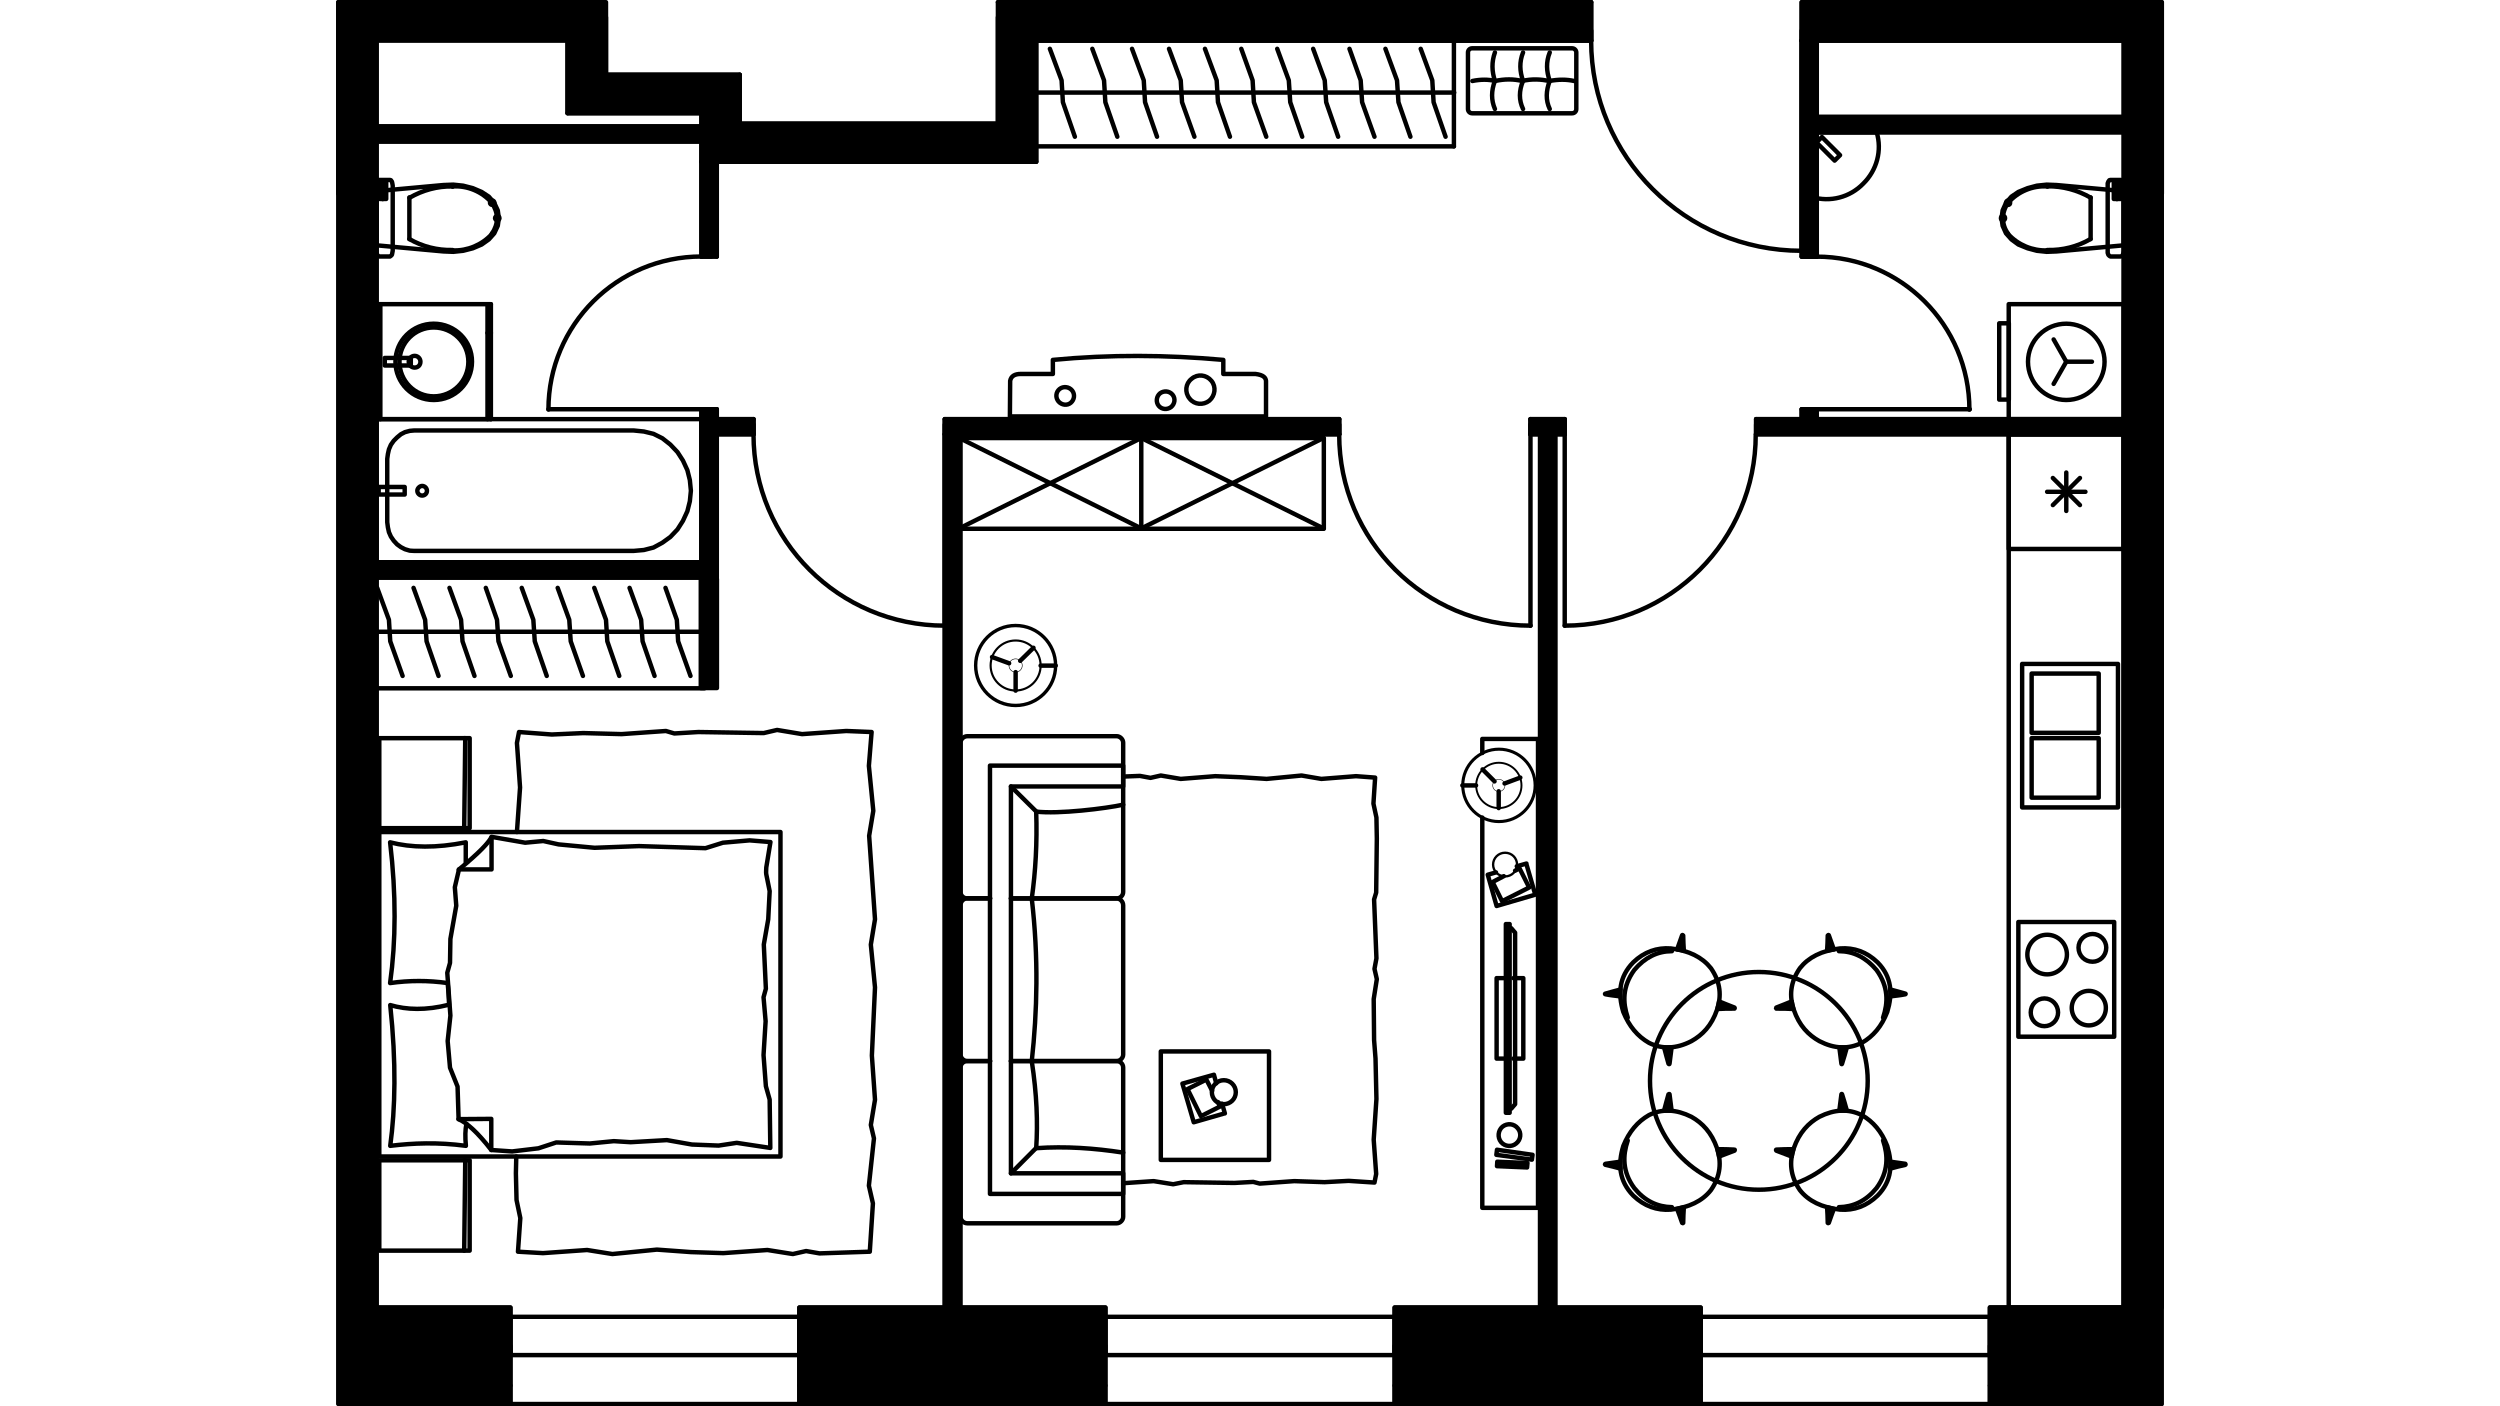 <?xml version="1.0" encoding="utf-8"?>
<!-- Generator: Adobe Illustrator 22.0.1, SVG Export Plug-In . SVG Version: 6.00 Build 0)  -->
<svg version="1.1" id="Слой_1" xmlns="http://www.w3.org/2000/svg" xmlns:xlink="http://www.w3.org/1999/xlink" x="0px" y="0px"
	 viewBox="0 0 1920 1080" style="enable-background:new 0 0 1920 1080;" xml:space="preserve">
<style type="text/css">
	.st0{fill:none;stroke:#000000;stroke-width:3.412;stroke-linecap:round;stroke-linejoin:round;stroke-miterlimit:22.926;}
	.st1{fill:none;stroke:#000000;stroke-width:3.415;stroke-linejoin:round;stroke-miterlimit:22.926;}
	.st2{fill:none;stroke:#000000;stroke-width:2.4;stroke-linecap:round;stroke-linejoin:round;stroke-miterlimit:22.926;}
	.st3{fill:none;stroke:#000000;stroke-width:3.415;stroke-linecap:round;stroke-linejoin:round;stroke-miterlimit:22.926;}
	.st4{fill:none;stroke:#000000;stroke-width:2.377;stroke-linecap:round;stroke-linejoin:round;stroke-miterlimit:22.926;}
	.st5{fill:none;stroke:#000000;stroke-width:1.49;stroke-linecap:round;stroke-linejoin:round;stroke-miterlimit:22.926;}
	.st6{fill:none;stroke:#000000;stroke-width:0.399;stroke-linecap:round;stroke-linejoin:round;stroke-miterlimit:22.926;}
	.st7{fill:none;stroke:#000000;stroke-width:1.811;stroke-linecap:round;stroke-linejoin:round;stroke-miterlimit:22.926;}
	.st8{fill:none;stroke:#000000;stroke-width:2.624;stroke-linecap:round;stroke-linejoin:round;stroke-miterlimit:22.926;}
	.st9{fill:none;stroke:#000000;stroke-width:1.644;stroke-linecap:round;stroke-linejoin:round;stroke-miterlimit:22.926;}
	.st10{fill:none;stroke:#000000;stroke-width:0.44;stroke-linecap:round;stroke-linejoin:round;stroke-miterlimit:22.926;}
	.st11{fill:none;}
</style>
<g>
	<rect x="1542.7" y="333.5" class="st0" width="88.3" height="670.7"/>
	<rect x="1542.7" y="333.5" class="st0" width="88.3" height="88.1"/>
	<rect x="1550.1" y="708.1" class="st0" width="73.6" height="88.1"/>
	<rect x="1553" y="509.9" class="st0" width="73.6" height="110.2"/>
	<line class="st0" x1="1586.9" y1="362.9" x2="1586.9" y2="392.4"/>
	<line class="st0" x1="1576.6" y1="367.1" x2="1597.4" y2="387.9"/>
	<line class="st0" x1="1572.2" y1="377.7" x2="1601.6" y2="377.7"/>
	<line class="st0" x1="1576.6" y1="387.9" x2="1597.4" y2="367.1"/>
	<rect x="1560.3" y="517.3" class="st0" width="51.5" height="45.5"/>
	<rect x="1560.3" y="566.9" class="st0" width="51.5" height="45.7"/>
	<path class="st0" d="M1607.1,717.3c-6,0-10.8,4.7-10.8,10.5c0,6,4.7,10.8,10.8,10.8c5.8,0,10.5-4.7,10.5-10.8
		C1617.6,722.1,1612.9,717.3,1607.1,717.3"/>
	<path class="st0" d="M1572.2,717.9c-8.4,0-15.2,6.8-15.2,15.2s6.8,15.2,15.2,15.2c8.4,0,15.2-6.8,15.2-15.2
		C1587.4,724.7,1580.6,717.9,1572.2,717.9"/>
	<path class="st0" d="M1604.2,761c-7.4,0-13.1,6-13.1,13.1c0,7.4,5.8,13.4,13.1,13.4c7.4,0,13.1-6,13.1-13.4
		C1617.4,767,1611.6,761,1604.2,761"/>
	<path class="st0" d="M1570.1,766.8c-5.8,0-10.5,4.7-10.5,10.8c0,5.8,4.7,10.5,10.5,10.5s10.5-4.7,10.5-10.5
		C1580.6,771.5,1575.8,766.8,1570.1,766.8"/>
	<path class="st0" d="M1391.6,151.3c13.9,4.2,29.2,0.3,39.4-10.3c10.5-10.3,14.5-25.5,10.3-39.4"/>
	<polyline class="st0" points="1441.5,101.6 1391.6,101.6 1391.6,151.3 	"/>
	
		<rect x="1401.3" y="104.3" transform="matrix(0.707 -0.707 0.707 0.707 330.598 1026.388)" class="st0" width="5.9" height="19.7"/>
	<polygon class="st0" points="1557.2,190.7 1550.1,187.8 1544.8,183.9 1540.6,179.2 1538,173.4 1537.2,167.6 1538,161.6 
		1540.6,155.8 1544.8,151 1550.1,147.4 1557.2,144.5 1564.3,142.6 1571.9,141.8 1579.5,142.1 1631.1,146.8 1631.1,188.4 
		1579.5,193.1 1571.9,193.4 1564.3,192.6 	"/>
	<path d="M1542.2,155.8h-1.6c0,0.8,0.8,1.6,1.6,1.6c1.1,0,1.6-0.8,1.6-1.6c0-1.1-0.5-1.8-1.6-1.8c-0.8,0-1.6,0.8-1.6,1.8H1542.2z"/>
	<path class="st1" d="M1542.2,155.8h-1.6c0,0.8,0.8,1.6,1.6,1.6c1.1,0,1.6-0.8,1.6-1.6c0-1.1-0.5-1.8-1.6-1.8
		c-0.8,0-1.6,0.8-1.6,1.8H1542.2z"/>
	<polygon points="1572.4,143.2 1572.4,143.2 1572.4,142.9 	"/>
	<polygon class="st1" points="1572.4,143.2 1572.4,143.2 1572.4,142.9 	"/>
	<path d="M1605.6,151.6L1605.6,151.6z"/>
	<path class="st1" d="M1605.6,151.6L1605.6,151.6z"/>
	<polyline class="st0" points="1605.6,151.6 1605.6,167.6 1605.6,183.6 	"/>
	<path d="M1572.4,192L1572.4,192z"/>
	<path class="st1" d="M1572.4,192L1572.4,192z"/>
	<path d="M1542.2,179.4L1542.2,179.4z"/>
	<path class="st1" d="M1542.2,179.4L1542.2,179.4z"/>
	<path d="M1538.3,167.6h-1.6c0,0.8,0.5,1.6,1.6,1.6s1.6-0.8,1.6-1.6c0-1.1-0.5-1.8-1.6-1.8s-1.6,0.8-1.6,1.8H1538.3z"/>
	<path class="st1" d="M1538.3,167.6h-1.6c0,0.8,0.5,1.6,1.6,1.6s1.6-0.8,1.6-1.6c0-1.1-0.5-1.8-1.6-1.8s-1.6,0.8-1.6,1.8H1538.3z"/>
	<path class="st0" d="M1542.2,155.8c-2.6,3.7-3.9,7.6-3.9,12.1"/>
	<path class="st0" d="M1572.4,143.2c-11.3-0.8-22.6,3.9-30.2,12.6"/>
	<path class="st0" d="M1605.6,151.8c-10-5.8-21.6-8.9-33.1-8.7"/>
	<path class="st0" d="M1572.4,192c11.6,0.3,23.1-2.6,33.1-8.4"/>
	<path class="st0" d="M1542.2,179.7c7.6,8.4,18.9,13.1,30.2,12.6"/>
	<path class="st0" d="M1538.3,167.6c0,4.2,1.3,8.4,3.9,11.8"/>
	<polygon class="st0" points="1618.7,140.8 1619.2,139.5 1620,138.4 1620.8,138.2 1628.7,138.2 1629.7,138.4 1630.3,139.5 
		1630.8,140.8 1631.1,142.6 1631.1,192.6 1630.8,194.2 1630.3,195.7 1629.7,196.5 1628.7,197 1620.8,197 1620,196.5 1619.2,195.7 
		1618.7,194.2 1618.7,192.6 1618.7,142.6 	"/>
	<rect x="1623.4" y="139.7" class="st0" width="5.3" height="13.1"/>
	<line class="st0" x1="1625.8" y1="152.9" x2="1625.8" y2="139.7"/>
	<rect x="1542.7" y="233.6" class="st0" width="88.3" height="88.3"/>
	<rect x="1535.4" y="248.3" class="st0" width="7.4" height="58.6"/>
	<polyline class="st0" points="1577.2,294.8 1586.9,277.8 1606.6,277.8 	"/>
	<line class="st0" x1="1586.9" y1="277.8" x2="1577.2" y2="260.7"/>
	<path class="st0" d="M1586.9,248.6c-16.3,0-29.4,13.1-29.4,29.2c0,16.3,13.1,29.4,29.4,29.4c16,0,29.4-13.1,29.4-29.4
		C1616.3,261.7,1602.9,248.6,1586.9,248.6"/>
	<polygon class="st0" points="355.7,192.6 363.1,190.7 369.9,187.8 375.4,183.9 379.6,179.2 382.3,173.4 383.1,167.6 382.3,161.6 
		379.6,155.8 375.4,151 369.9,147.4 363.1,144.5 355.7,142.6 348.1,141.8 340.5,142.1 289.2,146.8 289.2,188.4 340.5,193.1 
		348.1,193.4 	"/>
	<path d="M378.1,155.8h-1.8c0,0.8,0.8,1.6,1.8,1.6c0.8,0,1.6-0.8,1.6-1.6c0-1.1-0.8-1.8-1.6-1.8c-1.1,0-1.8,0.8-1.8,1.8H378.1z"/>
	<path class="st1" d="M378.1,155.8h-1.8c0,0.8,0.8,1.6,1.8,1.6c0.8,0,1.6-0.8,1.6-1.6c0-1.1-0.8-1.8-1.6-1.8c-1.1,0-1.8,0.8-1.8,1.8
		H378.1z"/>
	<polygon points="347.6,143.2 347.6,143.2 347.6,142.9 	"/>
	<polygon class="st1" points="347.6,143.2 347.6,143.2 347.6,142.9 	"/>
	<path d="M314.4,151.6L314.4,151.6z"/>
	<path class="st1" d="M314.4,151.6L314.4,151.6z"/>
	<polyline class="st0" points="314.4,151.6 314.4,167.6 314.4,183.6 	"/>
	<path d="M347.6,192L347.6,192z"/>
	<path class="st1" d="M347.6,192L347.6,192z"/>
	<path d="M378.1,179.4h-0.3C377.8,179.4,377.8,179.4,378.1,179.4L378.1,179.4c-0.3,0-0.3,0-0.3,0H378.1z"/>
	<path class="st1" d="M378.1,179.4h-0.3C377.8,179.4,377.8,179.4,378.1,179.4L378.1,179.4c-0.3,0-0.3,0-0.3,0H378.1z"/>
	<path d="M382,167.6h-1.8c0,0.8,0.8,1.6,1.8,1.6c0.8,0,1.6-0.8,1.6-1.6c0-1.1-0.8-1.8-1.6-1.8c-1.1,0-1.8,0.8-1.8,1.8H382z"/>
	<path class="st1" d="M382,167.6h-1.8c0,0.8,0.8,1.6,1.8,1.6c0.8,0,1.6-0.8,1.6-1.6c0-1.1-0.8-1.8-1.6-1.8c-1.1,0-1.8,0.8-1.8,1.8
		H382z"/>
	<path class="st0" d="M381.7,167.9c0-4.5-1.6-8.4-3.9-12.1"/>
	<path class="st0" d="M377.8,155.8c-7.6-8.7-18.9-13.4-30.2-12.6"/>
	<path class="st0" d="M347.6,143.2c-11.6-0.3-23.1,2.9-33.1,8.7"/>
	<path class="st0" d="M314.4,183.6c10,5.8,21.6,8.7,33.1,8.4"/>
	<path class="st0" d="M347.6,192.3c11.3,0.5,22.6-4.2,30.2-12.6"/>
	<path class="st0" d="M377.8,179.4c2.4-3.4,3.9-7.6,3.9-11.8"/>
	<polygon class="st0" points="301.6,142.6 301.3,140.8 301,139.5 300.2,138.4 299.5,138.2 291.3,138.2 290.5,138.4 289.7,139.5 
		289.2,140.8 289.2,142.6 289.2,192.6 289.2,194.2 289.7,195.7 290.5,196.5 291.3,197 299.5,197 300.2,196.5 301,195.7 301.3,194.2 
		301.6,192.6 	"/>
	<rect x="291.6" y="139.7" class="st0" width="5" height="13.1"/>
	<line class="st0" x1="293.9" y1="152.9" x2="293.9" y2="139.7"/>
	<rect x="289.2" y="321.9" class="st0" width="249.5" height="109.9"/>
	<polygon class="st0" points="318.1,330.6 314.7,330.9 311,331.9 307.9,333.5 305,335.9 302.4,338.5 300.2,341.6 298.7,345.1 
		297.9,348.7 297.4,352.4 297.4,401.1 297.9,405 298.7,408.7 300.2,412.1 302.4,415.3 305,418.1 307.9,420.2 311,421.8 314.7,422.9 
		318.1,423.1 486.6,423.1 494.5,422.4 501.9,420.5 508.7,416.8 514.8,412.4 520.3,406.6 524.5,400 527.9,392.6 529.8,385 
		530.6,376.9 529.8,368.7 527.9,361.1 524.5,353.7 520.3,347.2 514.8,341.4 508.7,336.6 501.9,333.2 494.5,331.4 486.6,330.6 	"/>
	<path class="st0" d="M324.2,373.2c-1.8,0-3.7,1.8-3.7,3.7c0,2.1,1.8,3.7,3.7,3.7c2.1,0,3.7-1.6,3.7-3.7
		C327.9,375,326.3,373.2,324.2,373.2"/>
	<rect x="290.8" y="374" class="st0" width="20" height="5.8"/>
	<line class="st0" x1="377" y1="321.9" x2="377" y2="233.6"/>
	<polyline class="st0" points="377,321.9 289.2,321.9 289.2,233.6 377,233.6 	"/>
	<line class="st0" x1="292.1" y1="321.9" x2="292.1" y2="233.6"/>
	<path class="st0" d="M333.1,248.6c-16.3,0-29.4,13.1-29.4,29.2c0,16.3,13.1,29.4,29.4,29.4s29.4-13.1,29.4-29.4
		C362.6,261.7,349.4,248.6,333.1,248.6"/>
	<path class="st0" d="M333.1,251.5c-14.5,0-26.3,11.8-26.3,26.3c0,14.7,11.8,26.6,26.3,26.6c14.7,0,26.6-11.8,26.6-26.6
		C359.7,263.3,347.8,251.5,333.1,251.5"/>
	<path class="st0" d="M318.4,273.3c-2.4,0-4.5,2.1-4.5,4.5c0,2.6,2.1,4.5,4.5,4.5c2.6,0,4.5-1.8,4.5-4.5
		C322.9,275.4,321,273.3,318.4,273.3"/>
	<rect x="295.5" y="274.9" class="st0" width="20" height="5.8"/>
	<line class="st0" x1="374.4" y1="321.9" x2="374.4" y2="233.6"/>
	<line class="st0" x1="377" y1="255.7" x2="374.4" y2="255.7"/>
	<path class="st0" d="M392,1040.7v23.4V1040.7z"/>
	<path class="st0" d="M613.9,1040.7v23.4V1040.7z"/>
	<path class="st0" d="M392,1064.1v14.2V1064.1z"/>
	<path class="st0" d="M613.9,1064.1v14.2V1064.1z"/>
	<polyline class="st0" points="392,1040.7 392,1033.6 392,1011.3 	"/>
	<polyline class="st0" points="613.9,1040.7 613.9,1033.6 613.9,1011.3 	"/>
	<line class="st0" x1="378.1" y1="1040.7" x2="392" y2="1040.7"/>
	<line class="st0" x1="378.1" y1="1064.1" x2="378.1" y2="1040.7"/>
	<line class="st0" x1="628.1" y1="1040.7" x2="613.9" y2="1040.7"/>
	<line class="st0" x1="628.1" y1="1064.1" x2="628.1" y2="1040.7"/>
	<path class="st0" d="M848.9,1040.7v23.4V1040.7z"/>
	<path class="st0" d="M1071.1,1040.7v23.4V1040.7z"/>
	<path class="st0" d="M848.9,1064.1v14.2V1064.1z"/>
	<path class="st0" d="M1071.1,1064.1v14.2V1064.1z"/>
	<polyline class="st0" points="848.9,1040.7 848.9,1033.6 848.9,1011.3 	"/>
	<polyline class="st0" points="1071.1,1040.7 1071.1,1033.6 1071.1,1011.3 	"/>
	<line class="st0" x1="835.3" y1="1040.7" x2="848.9" y2="1040.7"/>
	<line class="st0" x1="835.3" y1="1064.1" x2="835.3" y2="1040.7"/>
	<line class="st0" x1="1085" y1="1040.7" x2="1071.1" y2="1040.7"/>
	<line class="st0" x1="1085" y1="1064.1" x2="1085" y2="1040.7"/>
	<path class="st0" d="M1306.1,1040.7v23.4V1040.7z"/>
	<path class="st0" d="M1528.3,1040.7v23.4V1040.7z"/>
	<path class="st0" d="M1306.1,1064.1v14.2V1064.1z"/>
	<path class="st0" d="M1528.3,1064.1v14.2V1064.1z"/>
	<polyline class="st0" points="1306.1,1040.7 1306.1,1033.6 1306.1,1011.3 	"/>
	<polyline class="st0" points="1528.3,1040.7 1528.3,1033.6 1528.3,1011.3 	"/>
	<line class="st0" x1="1292.2" y1="1040.7" x2="1306.1" y2="1040.7"/>
	<line class="st0" x1="1292.2" y1="1064.1" x2="1292.2" y2="1040.7"/>
	<line class="st0" x1="1542.2" y1="1040.7" x2="1528.3" y2="1040.7"/>
	<line class="st0" x1="1542.2" y1="1064.1" x2="1542.2" y2="1040.7"/>
	<line class="st2" x1="259.8" y1="1078.3" x2="392" y2="1078.3"/>
	<line class="st0" x1="613.9" y1="1078.3" x2="848.9" y2="1078.3"/>
	<line class="st0" x1="1071.1" y1="1078.3" x2="1306.1" y2="1078.3"/>
	<line class="st2" x1="1528.3" y1="1078.3" x2="1660.2" y2="1078.3"/>
	<line class="st0" x1="613.9" y1="1078.3" x2="392" y2="1078.3"/>
	<line class="st0" x1="613.9" y1="1011.3" x2="392" y2="1011.3"/>
	<polyline class="st0" points="613.9,1040.7 502.9,1040.7 392,1040.7 	"/>
	<line class="st0" x1="613.9" y1="1040.7" x2="613.9" y2="1033.6"/>
	<line class="st0" x1="392" y1="1040.7" x2="392" y2="1033.6"/>
	<line class="st0" x1="1071.1" y1="1078.3" x2="848.9" y2="1078.3"/>
	<line class="st0" x1="1071.1" y1="1011.3" x2="848.9" y2="1011.3"/>
	<polyline class="st0" points="1071.1,1040.7 959.9,1040.7 848.9,1040.7 	"/>
	<line class="st0" x1="1071.1" y1="1040.7" x2="1071.1" y2="1033.6"/>
	<line class="st0" x1="848.9" y1="1040.7" x2="848.9" y2="1033.6"/>
	<line class="st0" x1="1528.3" y1="1078.3" x2="1306.1" y2="1078.3"/>
	<line class="st0" x1="1528.3" y1="1011.3" x2="1306.1" y2="1011.3"/>
	<polyline class="st0" points="1528.3,1040.7 1417.1,1040.7 1306.1,1040.7 	"/>
	<line class="st0" x1="1528.3" y1="1040.7" x2="1528.3" y2="1033.6"/>
	<line class="st0" x1="1306.1" y1="1040.7" x2="1306.1" y2="1033.6"/>
	<polyline class="st0" points="1383.7,31.2 1383.7,23.5 1383.7,1.7 	"/>
	<polyline class="st0" points="1222,31.2 1222,23.5 1222,1.7 	"/>
	<line class="st0" x1="795.8" y1="31.2" x2="1222" y2="31.2"/>
	<line class="st0" x1="1383.7" y1="31.2" x2="1631.1" y2="31.2"/>
	<line class="st2" x1="1660.2" y1="1.7" x2="1383.7" y2="1.7"/>
	<line class="st0" x1="1222" y1="1.7" x2="766.4" y2="1.7"/>
	<path class="st0" d="M1222,31.2c0,89.1,72.3,161.4,161.4,161.4"/>
	<line class="st0" x1="1383.7" y1="31.2" x2="1383.7" y2="192.6"/>
	<line class="st0" x1="1222" y1="31.2" x2="1222" y2="23.5"/>
	<line class="st0" x1="1383.7" y1="31.2" x2="1383.7" y2="23.5"/>
	<line class="st3" x1="1631.1" y1="148.7" x2="1631.1" y2="1004.2"/>
	<polyline class="st3" points="1660.2,1004.2 1660.2,148.7 1631.1,148.7 	"/>
	<line class="st3" x1="289.2" y1="1004.2" x2="289.2" y2="148.7"/>
	<path class="st3" d="M1631.1,1004.2h-102.8 M1528.3,1004.2v36.5h13.9"/>
	<path class="st3" d="M1292.2,1040.7h13.9v-36.5h-235 M1071.1,1004.2v36.5h13.9"/>
	<path class="st3" d="M835.3,1040.7H849v-36.5H614 M613.9,1004.2v36.5h14.2"/>
	<polyline class="st3" points="378.1,1040.7 392,1040.7 392,1004.2 289.2,1004.2 	"/>
	<line class="st0" x1="766.4" y1="13.3" x2="766.4" y2="95"/>
	<line class="st0" x1="795.8" y1="124.2" x2="795.8" y2="31.2"/>
	<line class="st0" x1="766.4" y1="95" x2="568.1" y2="95"/>
	<line class="st0" x1="568.1" y1="124.2" x2="795.8" y2="124.2"/>
	<rect x="1631.1" y="1.7" class="st0" width="29.2" height="147"/>
	<rect x="259.8" y="1.7" class="st0" width="29.4" height="147"/>
	<line class="st0" x1="1194.4" y1="1004.2" x2="1194.4" y2="333.5"/>
	<polyline class="st0" points="1182.8,333.5 1182.8,1004.2 1194.4,1004.2 	"/>
	<line class="st0" x1="737.5" y1="1004.2" x2="737.5" y2="333.5"/>
	<polyline class="st0" points="725.6,333.5 725.6,1004.2 737.5,1004.2 	"/>
	<polyline class="st0" points="1201.7,333.5 1201.7,326.1 1201.7,321.9 	"/>
	<polyline class="st0" points="1348.7,333.5 1348.7,326.1 1348.7,321.9 	"/>
	<polyline class="st0" points="1175.4,333.5 1175.4,326.1 1175.4,321.9 	"/>
	<polyline class="st0" points="1028.5,333.5 1028.5,326.1 1028.5,321.9 	"/>
	<polyline class="st0" points="725.6,333.5 725.6,326.1 725.6,321.9 	"/>
	<polyline class="st0" points="578.7,333.5 578.7,326.1 578.7,321.9 	"/>
	<line class="st0" x1="1631.1" y1="321.9" x2="1395.2" y2="321.9"/>
	<line class="st0" x1="1383.7" y1="321.9" x2="1348.7" y2="321.9"/>
	<line class="st0" x1="1201.7" y1="321.9" x2="1175.4" y2="321.9"/>
	<line class="st0" x1="1028.5" y1="321.9" x2="725.6" y2="321.9"/>
	<line class="st0" x1="578.7" y1="321.9" x2="550.5" y2="321.9"/>
	<line class="st0" x1="550.5" y1="333.5" x2="578.7" y2="333.5"/>
	<line class="st0" x1="737.5" y1="333.5" x2="1028.5" y2="333.5"/>
	<line class="st0" x1="1175.4" y1="333.5" x2="1182.8" y2="333.5"/>
	<line class="st0" x1="1194.4" y1="333.5" x2="1201.7" y2="333.5"/>
	<polyline class="st0" points="1348.7,333.5 1631.1,333.5 1631.1,321.9 	"/>
	<path class="st0" d="M1201.7,480.5c81,0,146.7-65.7,146.7-146.7"/>
	<line class="st0" x1="1201.7" y1="333.5" x2="1201.7" y2="480.5"/>
	<line class="st0" x1="1348.7" y1="333.5" x2="1348.7" y2="326.1"/>
	<line class="st0" x1="1201.7" y1="333.5" x2="1201.7" y2="326.1"/>
	<path class="st0" d="M1028.5,333.8c0,81,65.7,146.7,147,146.7"/>
	<line class="st0" x1="1175.4" y1="333.5" x2="1175.4" y2="480.5"/>
	<line class="st0" x1="1028.5" y1="333.5" x2="1028.5" y2="326.1"/>
	<line class="st0" x1="1175.4" y1="333.5" x2="1175.4" y2="326.1"/>
	<path class="st0" d="M578.7,333.8c0,81,65.7,146.7,146.7,146.7"/>
	<line class="st0" x1="725.6" y1="333.5" x2="725.6" y2="480.5"/>
	<line class="st0" x1="578.7" y1="333.5" x2="578.7" y2="326.1"/>
	<line class="st0" x1="725.6" y1="333.5" x2="725.6" y2="326.1"/>
	<polyline class="st0" points="538.7,314.3 546.1,314.3 550.5,314.3 	"/>
	<polyline class="st0" points="538.7,197 546.1,197 550.5,197 	"/>
	<line class="st0" x1="538.7" y1="124.2" x2="538.7" y2="197"/>
	<line class="st0" x1="538.7" y1="314.3" x2="538.7" y2="431.8"/>
	<line class="st0" x1="550.5" y1="443.6" x2="550.5" y2="333.5"/>
	<line class="st0" x1="550.5" y1="321.9" x2="550.5" y2="314.3"/>
	<polyline class="st0" points="550.5,197 550.5,124.2 538.7,124.2 	"/>
	<path class="st0" d="M538.7,197c-64.9,0-117.5,52.6-117.5,117.5"/>
	<line class="st0" x1="538.7" y1="314.3" x2="421.2" y2="314.3"/>
	<line class="st0" x1="538.7" y1="197" x2="546.1" y2="197"/>
	<line class="st0" x1="538.7" y1="314.3" x2="546.1" y2="314.3"/>
	<rect x="289.2" y="97.1" class="st0" width="249.5" height="11.6"/>
	<polyline class="st0" points="538.7,431.8 289.2,431.8 289.2,443.6 550.5,443.6 	"/>
	<polyline class="st0" points="1395.2,314.3 1387.9,314.3 1383.7,314.3 	"/>
	<polyline class="st0" points="1395.2,197 1387.9,197 1383.7,197 	"/>
	<line class="st0" x1="1383.7" y1="31.2" x2="1383.7" y2="197"/>
	<line class="st0" x1="1383.7" y1="314.3" x2="1383.7" y2="321.9"/>
	<line class="st0" x1="1395.2" y1="321.9" x2="1395.2" y2="314.3"/>
	<line class="st0" x1="1395.2" y1="197" x2="1395.2" y2="101.6"/>
	<polyline class="st0" points="1395.2,89.8 1395.2,31.2 1383.7,31.2 	"/>
	<path class="st0" d="M1512.5,314.6c0-64.9-52.6-117.5-117.3-117.5"/>
	<line class="st0" x1="1395.2" y1="314.3" x2="1512.8" y2="314.3"/>
	<line class="st0" x1="1395.2" y1="197" x2="1387.9" y2="197"/>
	<line class="st0" x1="1395.2" y1="314.3" x2="1387.9" y2="314.3"/>
	<line class="st0" x1="1631.1" y1="89.8" x2="1395.2" y2="89.8"/>
	<polyline class="st0" points="1395.2,101.6 1631.1,101.6 1631.1,89.8 	"/>
	<rect x="1071.1" y="1.7" class="st0" width="117.5" height="29.4"/>
	<line class="st0" x1="435.9" y1="31.2" x2="435.9" y2="86.9"/>
	<line class="st0" x1="465.4" y1="57.4" x2="465.4" y2="13.3"/>
	<line class="st0" x1="435.9" y1="86.9" x2="538.7" y2="86.9"/>
	<line class="st0" x1="568.1" y1="57.4" x2="465.4" y2="57.4"/>
	<polyline class="st0" points="538.7,86.9 538.7,124.2 568.1,124.2 	"/>
	<line class="st0" x1="568.1" y1="95" x2="568.1" y2="57.4"/>
	<path d="M1660.2,1078.3c0-349.1,0-698.3,0-1047.1V1.7H1631v29.4c0,324.2,0,648.6,0,973h-88.3h-14.5v7.1v29.4v23.4v14.2
		L1660.2,1078.3L1660.2,1078.3z"/>
	<path class="st3" d="M1660.2,1078.3c0-349.1,0-698.3,0-1047.1V1.7H1631v29.4c0,324.2,0,648.6,0,973h-88.3h-14.5v7.1v29.4v23.4v14.2
		L1660.2,1078.3L1660.2,1078.3z"/>
	<polygon points="1306.1,1040.7 1306.1,1011.3 1306.1,1004.2 1194.4,1004.2 1182.8,1004.2 1071.1,1004.2 1071.1,1011.3 
		1071.1,1040.7 1071.1,1064.1 1071.1,1078.3 1306.1,1078.3 1306.1,1064.1 	"/>
	<polygon class="st3" points="1306.1,1040.7 1306.1,1011.3 1306.1,1004.2 1194.4,1004.2 1182.8,1004.2 1071.1,1004.2 1071.1,1011.3 
		1071.1,1040.7 1071.1,1064.1 1071.1,1078.3 1306.1,1078.3 1306.1,1064.1 	"/>
	<polygon points="848.9,1040.7 848.9,1011.3 848.9,1004.2 737.5,1004.2 725.6,1004.2 613.9,1004.2 613.9,1011.3 613.9,1040.7 
		613.9,1064.1 613.9,1078.3 848.9,1078.3 848.9,1064.1 	"/>
	<polygon class="st3" points="848.9,1040.7 848.9,1011.3 848.9,1004.2 737.5,1004.2 725.6,1004.2 613.9,1004.2 613.9,1011.3 
		613.9,1040.7 613.9,1064.1 613.9,1078.3 848.9,1078.3 848.9,1064.1 	"/>
	<path d="M392,1040.7v-29.4v-7.1H289.2c0-324.4,0-648.8,0-973V1.7h-29.4v29.4c0,348.9,0,698,0,1047.1H392V1064V1040.7L392,1040.7z"
		/>
	<path class="st3" d="M392,1040.7v-29.4v-7.1H289.2c0-324.4,0-648.8,0-973V1.7h-29.4v29.4c0,348.9,0,698,0,1047.1H392V1064V1040.7
		L392,1040.7z"/>
	<polygon points="766.4,1.7 766.4,95 568.1,95 568.1,57.4 465.4,57.4 465.4,1.7 289.2,1.7 289.2,31.2 435.9,31.2 435.9,86.9 
		538.7,86.9 538.7,97.1 538.7,108.7 538.7,124.2 550.5,124.2 568.1,124.2 795.8,124.2 795.8,31.2 1071.1,31.2 1071.1,1.7 	"/>
	<polygon class="st3" points="766.4,1.7 766.4,95 568.1,95 568.1,57.4 465.4,57.4 465.4,1.7 289.2,1.7 289.2,31.2 435.9,31.2 
		435.9,86.9 538.7,86.9 538.7,97.1 538.7,108.7 538.7,124.2 550.5,124.2 568.1,124.2 795.8,124.2 795.8,31.2 1071.1,31.2 
		1071.1,1.7 	"/>
	<rect x="289.2" y="97.1" width="249.5" height="11.6"/>
	<rect x="289.2" y="97.1" class="st3" width="249.5" height="11.6"/>
	<polygon points="538.7,124.2 538.7,197 546.1,197 550.5,197 550.5,124.2 	"/>
	<polygon class="st3" points="538.7,124.2 538.7,197 546.1,197 550.5,197 550.5,124.2 	"/>
	<polygon points="546.1,314.3 538.7,314.3 538.7,321.9 538.7,431.8 289.2,431.8 289.2,443.6 550.5,443.6 550.5,333.5 578.7,333.5 
		578.7,326.1 578.7,321.9 550.5,321.9 550.5,314.3 	"/>
	<polygon class="st3" points="546.1,314.3 538.7,314.3 538.7,321.9 538.7,431.8 289.2,431.8 289.2,443.6 550.5,443.6 550.5,333.5 
		578.7,333.5 578.7,326.1 578.7,321.9 550.5,321.9 550.5,314.3 	"/>
	<polygon points="725.6,326.1 725.6,333.5 725.6,1004.2 737.5,1004.2 737.5,333.5 1028.5,333.5 1028.5,326.1 1028.5,321.9 
		725.6,321.9 	"/>
	<polygon class="st3" points="725.6,326.1 725.6,333.5 725.6,1004.2 737.5,1004.2 737.5,333.5 1028.5,333.5 1028.5,326.1 
		1028.5,321.9 725.6,321.9 	"/>
	<rect x="1071.1" y="1.7" width="117.5" height="29.4"/>
	<rect x="1071.1" y="1.7" class="st3" width="117.5" height="29.4"/>
	<polygon points="1188.6,1.7 1188.6,31.2 1222,31.2 1222,23.5 1222,1.7 	"/>
	<polygon class="st3" points="1188.6,1.7 1188.6,31.2 1222,31.2 1222,23.5 1222,1.7 	"/>
	<polygon points="1631.1,1.7 1383.7,1.7 1383.7,23.5 1383.7,31.2 1395.2,31.2 1631.1,31.2 	"/>
	<polygon class="st3" points="1631.1,1.7 1383.7,1.7 1383.7,23.5 1383.7,31.2 1395.2,31.2 1631.1,31.2 	"/>
	<rect x="1383.7" y="31.2" width="11.6" height="166"/>
	<rect x="1383.7" y="31.2" class="st3" width="11.6" height="166"/>
	<rect x="1395.2" y="89.8" width="235.8" height="11.7"/>
	<rect x="1395.2" y="89.8" class="st3" width="235.8" height="11.7"/>
	<polygon points="1201.7,321.9 1175.4,321.9 1175.4,326.1 1175.4,333.5 1182.8,333.5 1182.8,1004.2 1194.4,1004.2 1194.4,333.5 
		1201.7,333.5 1201.7,326.1 	"/>
	<polygon class="st3" points="1201.7,321.9 1175.4,321.9 1175.4,326.1 1175.4,333.5 1182.8,333.5 1182.8,1004.2 1194.4,1004.2 
		1194.4,333.5 1201.7,333.5 1201.7,326.1 	"/>
	<polygon points="1348.7,326.1 1348.7,333.5 1542.7,333.5 1631.1,333.5 1631.1,321.9 1542.7,321.9 1395.2,321.9 1395.2,314.3 
		1387.9,314.3 1383.7,314.3 1383.7,321.9 1348.7,321.9 	"/>
	<polygon class="st3" points="1348.7,326.1 1348.7,333.5 1542.7,333.5 1631.1,333.5 1631.1,321.9 1542.7,321.9 1395.2,321.9 
		1395.2,314.3 1387.9,314.3 1383.7,314.3 1383.7,321.9 1348.7,321.9 	"/>
	<polyline class="st3" points="396.5,888.2 396.2,901.1 396.7,921.6 399.6,935.5 397.8,961.3 417,962.4 450.9,960 470.3,963.1 
		504.5,959.7 530.6,961.6 555.5,962.4 589.4,960 608.9,963.1 619.1,960.8 629.4,962.6 668,961.3 670.4,924.2 667.3,910.6 
		671.2,874.3 668.8,864 672,844.6 669.6,810.7 672,758.3 668.8,725.5 672,706 667.5,641.9 670.7,622.7 667.3,588.2 669.4,562.2 
		649.9,561.4 616,563.8 596.8,560.6 586.5,563 536.3,562.2 517.9,563.3 511.4,561.4 477.4,563.8 448,563 423.8,564.1 398.6,562.2 
		397,570.6 399.4,604.8 397,639 	"/>
	<rect x="291.3" y="639" class="st3" width="308.1" height="249.2"/>
	<path class="st3" d="M377.3,859.3v23.9l16,1.1l20.2-2.4l13.7-4.5l25.8,0.8l18.4-1.8l12.9,0.8l27.9-1.6l19.2,3.4l20.5,0.8l13.9-2.1
		l25.8,3.9l-0.5-37.1l-2.9-10.3l-1.8-23.9l1.6-26l-1.6-18.4l1.8-6.6l-1.6-33.9L590,706l1.1-21.6l-2.6-12.9c-0.3-1.6,0-3.4,0-5.3
		l3.2-19.5l-16-1.3l-20.5,1.8l-13.4,4.2l-51-1.6l-34.2,1.3l-27.6-2.6l-11.8-2.6l-13.9,1.3l-25.8-4.5v25h-25l-3.2,13.7l1.1,14.2
		l-4.5,25.5l-0.3,18.4l-2.1,7.6l2.4,32.9l-2.1,19.5l1.8,20.5l5.8,14.5l0.8,25L377.3,859.3L377.3,859.3z"/>
	<path class="st3" d="M377.3,883.2c-10.8-13.9-18.9-21-25.2-23.7"/>
	<path class="st3" d="M377.3,643.2c-2.4,4.2-8.4,11-25,24.7"/>
	<path class="st3" d="M358.3,863.2c-1.1,4.2-1.1,10-0.5,16.8c-21.8-2.9-40.5-2.1-58.1,0c3.9-28.7,4.7-63.6,0-108.1
		c12.6,3.7,27.3,4.2,45.2-0.3c-0.3-5.5-0.5-11-1.1-16.6c-14.7-2.1-29.4-2.1-44.2,0c4.5-32.3,4.7-68.1,0-108.1
		c16.3,4.2,35.5,4.5,58.1,0c0,5.3,0,10.3,0,15.2"/>
	<rect x="291.3" y="891.1" class="st3" width="69.4" height="69.4"/>
	<polyline class="st3" points="356.5,960.5 357.3,891.1 356.5,891.1 	"/>
	<rect x="291.3" y="566.9" class="st3" width="69.4" height="69.1"/>
	<polyline class="st3" points="356.5,636.1 357.3,566.9 356.5,566.9 	"/>
	<path class="st3" d="M760.3,690H743c-2.9,0-5.3-2.1-5.3-5V570.4c0-2.6,2.4-5,5.3-5h114.6c2.6,0,5,2.4,5,5V685c0,2.9-2.4,5-5,5
		h-81.2"/>
	<path class="st3" d="M760.3,814.9H743c-2.9,0-5.3-2.4-5.3-5V695.2c0-2.9,2.4-5.3,5.3-5.3h17.4 M776.4,690h81.2c2.6,0,5,2.4,5,5.3
		v114.6c0,2.6-2.4,5-5,5h-81.2"/>
	<path class="st3" d="M776.4,814.9h81.2c2.6,0,5,2.1,5,5v114.6c0,2.6-2.4,5-5,5H743c-2.9,0-5.3-2.4-5.3-5V819.9c0-2.9,2.4-5,5.3-5
		h17.4"/>
	<polygon class="st3" points="862.6,588 760.3,588 760.3,916.9 862.6,916.9 862.6,901.1 776.4,901.1 776.4,604 862.6,604 	"/>
	<path class="st3" d="M862.6,618c-13.1,2.9-50,7.4-66.8,5.3c0.8,24.2-0.5,46-3.4,66.8c5.3,45.7,4.2,86.5,0,124.9
		c3.9,25.5,4.7,47.3,3.4,66.8c22.6-1.6,44.7,0,66.8,3.4"/>
	<line class="st3" x1="795.8" y1="623.2" x2="776.4" y2="604"/>
	<line class="st3" x1="795.8" y1="881.6" x2="776.4" y2="901.1"/>
	<polyline class="st3" points="862.6,908.7 886,907.1 901,909.5 909.1,907.9 948,908.5 962.5,907.7 967.5,909 994,907.1 
		1017.2,907.9 1035.8,906.9 1055.6,908.2 1056.9,901.6 1055,875.3 1057.1,844 1056.4,813 1055.3,798.8 1055,767.3 1057.4,752 
		1055.6,744.1 1057.1,736 1055.3,690.8 1056.9,685.5 1057.4,644 1057.1,627.9 1054.8,617.2 1056.1,597.2 1041.4,596.1 1014.8,598.2 
		999.6,595.6 972.8,598.2 952.8,596.9 933.3,596.1 906.8,598.2 891.5,595.6 883.6,597.4 875.5,595.9 862.6,596.4 	"/>
	<line class="st3" x1="288.2" y1="485.2" x2="542.6" y2="485.2"/>
	<polyline class="st3" points="289.7,451.5 298.7,476 299.7,492.5 309.2,519.1 	"/>
	<polyline class="st3" points="317.6,451.5 326.5,476 327.6,492.5 336.8,519.1 	"/>
	<polyline class="st3" points="345.2,451.5 354.1,476 355.2,492.5 364.4,519.1 	"/>
	<polyline class="st3" points="373.1,451.5 381.7,476 382.8,492.5 392.3,519.1 	"/>
	<polyline class="st3" points="400.7,451.5 409.6,476 410.7,492.5 419.9,519.1 	"/>
	<polyline class="st3" points="428.3,451.5 437.2,476 438.3,492.5 447.7,519.1 	"/>
	<polyline class="st3" points="456.4,451.5 465.4,476 466.4,492.5 475.6,519.1 	"/>
	<polyline class="st3" points="483.5,451.5 492.4,476 493.5,492.5 502.7,519.1 	"/>
	<polyline class="st3" points="511.1,451.5 519.8,476 520.8,492.5 530.3,519.1 	"/>
	<line class="st3" x1="288.2" y1="528.6" x2="541.1" y2="528.6"/>
	<rect x="538.2" y="444.7" width="12.4" height="83.7"/>
	<rect x="538.2" y="444.7" class="st3" width="12.4" height="83.7"/>
	<rect x="736.7" y="336.4" class="st3" width="280" height="69.7"/>
	<polyline class="st3" points="876.5,336.4 876.5,405.8 736.7,336.4 	"/>
	<line class="st3" x1="876.5" y1="405.8" x2="1016.4" y2="336.4"/>
	<polyline class="st3" points="1016.4,405.8 876.5,336.4 736.7,405.8 	"/>
	<line class="st3" x1="797.4" y1="71.1" x2="1116.8" y2="71.1"/>
	<polyline class="st3" points="897.8,37.5 906.8,61.7 907.8,78.5 917.3,105 	"/>
	<polyline class="st3" points="925.4,37.5 934.4,61.7 935.4,78.5 944.6,105 	"/>
	<polyline class="st3" points="953.3,37.5 962,61.7 963,78.5 972.5,105 	"/>
	<polyline class="st3" points="980.9,37.5 989.8,61.7 990.9,78.5 1000.1,105 	"/>
	<polyline class="st3" points="1008.5,37.5 1017.4,61.7 1018.5,78.5 1027.7,105 	"/>
	<polyline class="st3" points="1036.4,37.5 1045,61.7 1046.1,78.5 1055.6,105 	"/>
	<polyline class="st3" points="1064,37.5 1072.9,61.7 1074,78.5 1083.2,105 	"/>
	<polyline class="st3" points="869.4,37.5 878.4,61.7 879.4,78.5 888.6,105 	"/>
	<polyline class="st3" points="838.9,37.5 847.9,61.7 848.9,78.5 858.1,105 	"/>
	<polyline class="st3" points="806.3,37.5 815.3,61.7 816.3,78.5 825.5,105 	"/>
	<polyline class="st3" points="1091.1,37.5 1100,61.7 1101,78.5 1110.2,105 	"/>
	<line class="st3" x1="795.8" y1="112.4" x2="1116.6" y2="112.4"/>
	<line class="st3" x1="1116.6" y1="31.2" x2="1116.6" y2="112.4"/>
	<path class="st3" d="M1127.4,83.8V40.3c0-1.8,1.4-3.2,3.2-3.2h76.8c1.7,0,3.2,1.4,3.2,3.2v43.5c0,1.8-1.4,3.2-3.2,3.2h-76.8
		C1128.9,87,1127.4,85.6,1127.4,83.8z"/>
	<path class="st3" d="M1130.8,62.2c6.3-1.3,12.4-1.3,17.4,0c7.4-1.6,14.2-1.6,20.8,0c7.6-1.8,14.5-1.3,21,0c6.8-1.3,13.1-1.3,18.9,0
		"/>
	<path class="st3" d="M1148.1,83.7c-2.9-6.8-2.9-13.9,0-21.6c-2.4-7.4-2.6-14.5,0-21.8"/>
	<path class="st3" d="M1169.7,83.7c-3.2-6.8-3.2-13.9,0-21.6c-2.6-7.4-2.9-14.5,0-21.8"/>
	<path class="st3" d="M1190.2,83.7c-3.2-6.8-2.9-13.9,0-21.6c-2.6-7.4-2.9-14.5,0-21.8"/>
	<path class="st3" d="M775.6,319.8h196.7c0-12.4,0-15,0-27.3c-0.3-2.4-1.8-4.5-8.1-5.3h-24.7c0-3.7,0-7.1,0-10.8
		c-43.6-3.9-87.3-4.2-130.9,0v10.8c-8.1,0-16.3,0-24.7,0c-4.5,0-7.4,1.6-8.1,5.3L775.6,319.8L775.6,319.8z"/>
	<path class="st3" d="M889.9,311.7c-2.4-2.9-1.8-7.4,1.1-9.7c2.9-2.1,7.1-1.8,9.5,1.1s1.8,7.1-1.1,9.5
		C896.5,314.8,892.3,314.6,889.9,311.7"/>
	<path class="st3" d="M913.6,306.1c-3.9-4.7-3.2-11.6,1.6-15.2c4.5-3.9,11.3-3.2,15.2,1.6c3.7,4.5,2.9,11.3-1.6,15.2
		C924.1,311.4,917.3,310.9,913.6,306.1"/>
	<path class="st3" d="M812.9,308.3c-2.4-2.9-2.1-7.1,0.8-9.5c2.9-2.4,7.4-1.8,9.7,1.1s1.8,7.1-1.1,9.5
		C819.5,311.7,815.3,311.1,812.9,308.3"/>
	<circle class="st3" cx="1350.8" cy="830.1" r="83.6"/>
	<path class="st3" d="M1283.2,728.4c13.9,1.6,24.2,6.8,30.8,15.2c7.6,11,8.1,21.6,4.7,31.8c-4.2,12.4-11.3,19.5-19.7,24.2
		c-11.6,6-22.6,6.3-32.6,1.3c-8.7-5-15.2-12.6-19.7-23.7c-4.2-13.9-3.4-26.8,7.6-38.1C1262.7,731,1272.5,727.6,1283.2,728.4z"/>
	<path class="st3" d="M1250.1,781.5c-3.9-11.6-4.2-23.7,5-36.5c8.1-9.7,17.9-14.5,28.9-14.5"/>
	<path d="M1288,729.2c1.3-3.9,2.6-7.1,3.9-11c0.3-0.3,0.5,0,0.8,0.3c0,3.9,0.3,7.9,0.5,11.8C1291.7,729.7,1289.8,729.4,1288,729.2z"
		/>
	<path class="st3" d="M1288,729.2c1.3-3.9,2.6-7.1,3.9-11c0.3-0.3,0.5,0,0.8,0.3c0,3.9,0.3,7.9,0.5,11.8
		C1291.7,729.7,1289.8,729.4,1288,729.2z"/>
	<path d="M1320.3,769.1c4.2,1.6,7.6,3.2,11.8,4.7c0.3,0.3,0.3,0.5,0,0.8c-4.5,0-8.9,0-13.1,0.3
		C1319.5,773.1,1319.8,771,1320.3,769.1L1320.3,769.1z"/>
	<path class="st3" d="M1320.3,769.1c4.2,1.6,7.6,3.2,11.8,4.7c0.3,0.3,0.3,0.5,0,0.8c-4.5,0-8.9,0-13.1,0.3
		C1319.5,773.1,1319.8,771,1320.3,769.1L1320.3,769.1z"/>
	<path d="M1283.8,804.3c-0.5,4.5-1.1,8.1-1.6,12.6c0,0.5-0.5,0.5-0.8,0c-1.1-4.2-2.4-8.4-3.4-12.6
		C1279.8,804.6,1281.7,804.3,1283.8,804.3z"/>
	<path class="st3" d="M1283.8,804.3c-0.5,4.5-1.1,8.1-1.6,12.6c0,0.5-0.5,0.5-0.8,0c-1.1-4.2-2.4-8.4-3.4-12.6
		C1279.8,804.6,1281.7,804.3,1283.8,804.3z"/>
	<path d="M1244.3,765.2c-3.9-0.5-7.4-0.8-11.3-1.6c-0.5,0-0.5-0.5,0-0.5c3.7-1.1,7.6-2.1,11.6-3.2
		C1244.3,761.8,1244.3,763.6,1244.3,765.2L1244.3,765.2z"/>
	<path class="st3" d="M1244.3,765.2c-3.9-0.5-7.4-0.8-11.3-1.6c-0.5,0-0.5-0.5,0-0.5c3.7-1.1,7.6-2.1,11.6-3.2
		C1244.3,761.8,1244.3,763.6,1244.3,765.2L1244.3,765.2z"/>
	<path class="st3" d="M1413.1,728.4c-13.9,1.6-24.2,6.8-30.8,15.2c-7.6,11-8.1,21.6-4.7,31.8c4.2,12.4,11.3,19.5,19.7,24.2
		c11.6,6,22.3,6.3,32.6,1.3c8.7-5,15.2-12.6,19.5-23.7c4.2-13.9,3.7-26.8-7.4-38.1C1433.6,731,1423.9,727.6,1413.1,728.4z"/>
	<path class="st3" d="M1446.2,781.5c3.9-11.6,4.2-23.7-5-36.5c-8.1-9.7-17.9-14.5-28.9-14.5"/>
	<path d="M1408.4,729.2c-1.3-3.9-2.6-7.1-3.9-11c-0.3-0.3-0.5,0-0.8,0.3c0,3.9-0.3,7.9-0.5,11.8
		C1404.7,729.7,1406.5,729.4,1408.4,729.2z"/>
	<path class="st3" d="M1408.4,729.2c-1.3-3.9-2.6-7.1-3.9-11c-0.3-0.3-0.5,0-0.8,0.3c0,3.9-0.3,7.9-0.5,11.8
		C1404.7,729.7,1406.5,729.4,1408.4,729.2z"/>
	<path d="M1376,769.1c-4.2,1.6-7.6,3.2-11.8,4.7c-0.3,0.3-0.3,0.5,0,0.8c4.5,0,8.9,0,13.1,0.3C1376.8,773.1,1376.3,771,1376,769.1
		L1376,769.1z"/>
	<path class="st3" d="M1376,769.1c-4.2,1.6-7.6,3.2-11.8,4.7c-0.3,0.3-0.3,0.5,0,0.8c4.5,0,8.9,0,13.1,0.3
		C1376.8,773.1,1376.3,771,1376,769.1L1376,769.1z"/>
	<path d="M1412.6,804.3c0.5,4.5,1.1,8.1,1.6,12.6c0,0.5,0.5,0.5,0.5,0c1.3-4.2,2.6-8.4,3.7-12.6
		C1416.5,804.6,1414.7,804.3,1412.6,804.3z"/>
	<path class="st3" d="M1412.6,804.3c0.5,4.5,1.1,8.1,1.6,12.6c0,0.5,0.5,0.5,0.5,0c1.3-4.2,2.6-8.4,3.7-12.6
		C1416.5,804.6,1414.7,804.3,1412.6,804.3z"/>
	<path d="M1452,765.2c3.9-0.5,7.4-0.8,11.3-1.6c0.3,0,0.3-0.5,0-0.5c-3.7-1.1-7.6-2.1-11.6-3.2C1452,761.8,1452,763.6,1452,765.2
		L1452,765.2z"/>
	<path class="st3" d="M1452,765.2c3.9-0.5,7.4-0.8,11.3-1.6c0.3,0,0.3-0.5,0-0.5c-3.7-1.1-7.6-2.1-11.6-3.2
		C1452,761.8,1452,763.6,1452,765.2L1452,765.2z"/>
	<path class="st3" d="M1283.2,929c13.9-1.6,24.2-6.6,30.8-15c7.6-11,8.1-21.8,4.7-32.1c-4.2-12.1-11.3-19.5-19.7-24.2
		c-11.6-5.8-22.6-6.3-32.6-1.3c-8.7,5-15.2,12.6-19.7,23.7c-4.2,13.9-3.4,26.8,7.6,38.1C1262.7,926.3,1272.5,929.8,1283.2,929z"/>
	<path class="st3" d="M1250.1,875.9c-3.9,11.6-4.2,23.9,5,36.5c8.1,10,17.9,14.5,28.9,14.7"/>
	<path d="M1288,928.4c1.3,3.7,2.6,6.8,3.9,10.8c0.3,0.3,0.5,0.3,0.8,0c0-4.2,0.3-8.1,0.5-12.1C1291.7,927.6,1289.8,927.9,1288,928.4
		z"/>
	<path class="st3" d="M1288,928.4c1.3,3.7,2.6,6.8,3.9,10.8c0.3,0.3,0.5,0.3,0.8,0c0-4.2,0.3-8.1,0.5-12.1
		C1291.7,927.6,1289.8,927.9,1288,928.4z"/>
	<path d="M1320.3,888.2c4.2-1.6,7.6-2.9,11.8-4.5c0.3-0.3,0.3-0.8,0-0.8c-4.5-0.3-8.9-0.3-13.1-0.3
		C1319.5,884.5,1319.8,886.4,1320.3,888.2L1320.3,888.2z"/>
	<path class="st3" d="M1320.3,888.2c4.2-1.6,7.6-2.9,11.8-4.5c0.3-0.3,0.3-0.8,0-0.8c-4.5-0.3-8.9-0.3-13.1-0.3
		C1319.5,884.5,1319.8,886.4,1320.3,888.2L1320.3,888.2z"/>
	<path d="M1283.8,853c-0.5-4.5-1.1-8.1-1.6-12.6c0-0.3-0.5-0.3-0.8,0c-1.1,4.2-2.4,8.4-3.4,12.6C1279.8,853,1281.7,853,1283.8,853z"
		/>
	<path class="st3" d="M1283.8,853c-0.5-4.5-1.1-8.1-1.6-12.6c0-0.3-0.5-0.3-0.8,0c-1.1,4.2-2.4,8.4-3.4,12.6
		C1279.8,853,1281.7,853,1283.8,853z"/>
	<path d="M1244.3,892.2c-3.9,0.5-7.4,1.1-11.3,1.6c-0.5,0.3-0.5,0.5,0,0.8c3.7,0.8,7.6,1.8,11.6,2.9
		C1244.3,895.8,1244.3,894,1244.3,892.2z"/>
	<path class="st3" d="M1244.3,892.2c-3.9,0.5-7.4,1.1-11.3,1.6c-0.5,0.3-0.5,0.5,0,0.8c3.7,0.8,7.6,1.8,11.6,2.9
		C1244.3,895.8,1244.3,894,1244.3,892.2z"/>
	<path class="st3" d="M1413.1,929c-13.9-1.6-24.2-6.6-30.8-15c-7.6-11-8.1-21.8-4.7-32.1c4.2-12.1,11.3-19.5,19.7-24.2
		c11.6-5.8,22.3-6.3,32.6-1.3c8.7,5,15.2,12.6,19.5,23.7c4.2,13.9,3.7,26.8-7.4,38.1C1433.6,926.3,1423.9,929.8,1413.1,929z"/>
	<path class="st3" d="M1446.2,875.9c3.9,11.6,4.2,23.9-5,36.5c-8.1,10-17.9,14.5-28.9,14.7"/>
	<path d="M1408.4,928.4c-1.3,3.7-2.6,6.8-3.9,10.8c-0.3,0.3-0.5,0.3-0.8,0c0-4.2-0.3-8.1-0.5-12.1
		C1404.7,927.6,1406.5,927.9,1408.4,928.4z"/>
	<path class="st3" d="M1408.4,928.4c-1.3,3.7-2.6,6.8-3.9,10.8c-0.3,0.3-0.5,0.3-0.8,0c0-4.2-0.3-8.1-0.5-12.1
		C1404.7,927.6,1406.5,927.9,1408.4,928.4z"/>
	<path d="M1376,888.2c-4.2-1.6-7.6-2.9-11.8-4.5c-0.3-0.3-0.3-0.8,0-0.8c4.5-0.3,8.9-0.3,13.1-0.3
		C1376.8,884.5,1376.3,886.4,1376,888.2L1376,888.2z"/>
	<path class="st3" d="M1376,888.2c-4.2-1.6-7.6-2.9-11.8-4.5c-0.3-0.3-0.3-0.8,0-0.8c4.5-0.3,8.9-0.3,13.1-0.3
		C1376.8,884.5,1376.3,886.4,1376,888.2L1376,888.2z"/>
	<path d="M1412.6,853c0.5-4.5,1.1-8.1,1.6-12.6c0-0.3,0.5-0.3,0.5,0c1.3,4.2,2.6,8.4,3.7,12.6C1416.5,853,1414.7,853,1412.6,853z"/>
	<path class="st3" d="M1412.6,853c0.5-4.5,1.1-8.1,1.6-12.6c0-0.3,0.5-0.3,0.5,0c1.3,4.2,2.6,8.4,3.7,12.6
		C1416.5,853,1414.7,853,1412.6,853z"/>
	<path d="M1452,892.2c3.9,0.5,7.4,1.1,11.3,1.6c0.3,0.3,0.3,0.5,0,0.8c-3.7,0.8-7.6,1.8-11.6,2.9C1452,895.8,1452,894,1452,892.2z"
		/>
	<path class="st3" d="M1452,892.2c3.9,0.5,7.4,1.1,11.3,1.6c0.3,0.3,0.3,0.5,0,0.8c-3.7,0.8-7.6,1.8-11.6,2.9
		C1452,895.8,1452,894,1452,892.2z"/>
	<polyline class="st3" points="1138.4,578.3 1138.4,567.5 1181.2,567.5 1181.2,927.6 1138.4,927.6 1138.4,865.9 1138.4,627.9 	"/>
	
		<ellipse transform="matrix(1.118212e-03 -1 1 1.118212e-03 546.701 1753.691)" class="st4" cx="1151.2" cy="603.2" rx="27.8" ry="27.8"/>
	<ellipse class="st5" cx="1151.1" cy="603.2" rx="17.4" ry="17.4"/>
	<ellipse class="st6" cx="1151.1" cy="603.2" rx="4.7" ry="4.7"/>
	<line class="st3" x1="1123.1" y1="603.2" x2="1133.6" y2="603.2"/>
	<line class="st3" x1="1151" y1="607.7" x2="1151" y2="620.6"/>
	<line class="st3" x1="1147.8" y1="600.1" x2="1138.6" y2="590.9"/>
	<line class="st3" x1="1155.5" y1="601.7" x2="1167.6" y2="597.2"/>
	<polygon class="st3" points="1176.5,890.6 1149.2,886.9 1149.7,883 1177,886.9 	"/>
	<polygon class="st3" points="1173.1,893.2 1149.9,892.2 1149.7,895.6 1172.8,896.6 	"/>
	<path class="st3" d="M1153.9,865.3c3.7-2.9,8.9-2.4,11.8,1.3c2.9,3.4,2.4,8.7-1.3,11.6c-3.4,2.9-8.7,2.4-11.6-1.1
		C1149.9,873.5,1150.5,868.2,1153.9,865.3"/>
	<polyline class="st3" points="1164.9,665.3 1172.3,663.2 1172.3,663.7 1179.1,687.1 1149.4,695.8 1142.6,671.8 1148.9,670 	"/>
	<polyline class="st3" points="1163.6,668.7 1167,666.9 1174.4,681.6 1153.6,692.1 1146.3,677.4 1154.9,672.9 	"/>
	<path class="st7" d="M1155.9,654.9c-5.1,0-9.2,4.1-9.2,9.1s4.1,9.1,9.2,9.1s9.2-4.1,9.2-9.1C1165.1,658.9,1161,654.9,1155.9,654.9z
		"/>
	<path class="st3" d="M1156.5,751.2h-7.1V813h7.1 M1162.3,813h7.6v-61.8h-7.6"/>
	<rect x="1156.5" y="709.7" width="2.9" height="144.9"/>
	<rect x="1156.5" y="709.7" class="st3" width="2.9" height="144.9"/>
	<polyline class="st3" points="1160.7,851.4 1163.6,848 1163.6,716.3 1160.7,712.9 	"/>
	<ellipse class="st8" cx="780" cy="511.1" rx="30.7" ry="30.7"/>
	<ellipse class="st9" cx="780" cy="511.1" rx="19.2" ry="19.2"/>
	<path class="st10" d="M780,506c2.8,0,5.1,2.3,5.1,5.1s-2.3,5.1-5.1,5.1s-5.1-2.3-5.1-5.1C774.8,508.3,777.1,506,780,506z"/>
	<line class="st3" x1="810.8" y1="511.2" x2="799.2" y2="511.2"/>
	<line class="st3" x1="780" y1="516.2" x2="780" y2="530.4"/>
	<line class="st3" x1="783.5" y1="507.5" x2="793.7" y2="497.5"/>
	<line class="st3" x1="775" y1="509.4" x2="761.9" y2="504.6"/>
	<rect x="891.5" y="807.5" class="st3" width="83.1" height="83.3"/>
	<polyline class="st3" points="938.6,847.7 940.7,855.1 940.4,855.1 916.8,861.9 908.1,832.2 932.3,825.4 934.1,832 	"/>
	<polyline class="st3" points="935.4,846.4 937,849.8 922.3,857.2 912,836.4 926.5,829.1 930.9,837.7 	"/>
	<ellipse class="st3" cx="939.9" cy="838.8" rx="9.2" ry="9.2"/>
</g>
<rect id="additional_x5F_bathroom" x="1453.7" y="216.8" class="st11" width="1" height="1"/>
<rect id="all2_x5F_kitchen" x="1377.6" y="509.4" class="st11" width="1" height="1"/>
<rect id="bed_x5F_livingroom" x="963.3" y="682.7" class="st11" width="1" height="1"/>
<rect id="good_x5F_night" x="472" y="765.1" class="st11" width="1" height="1"/>
</svg>
